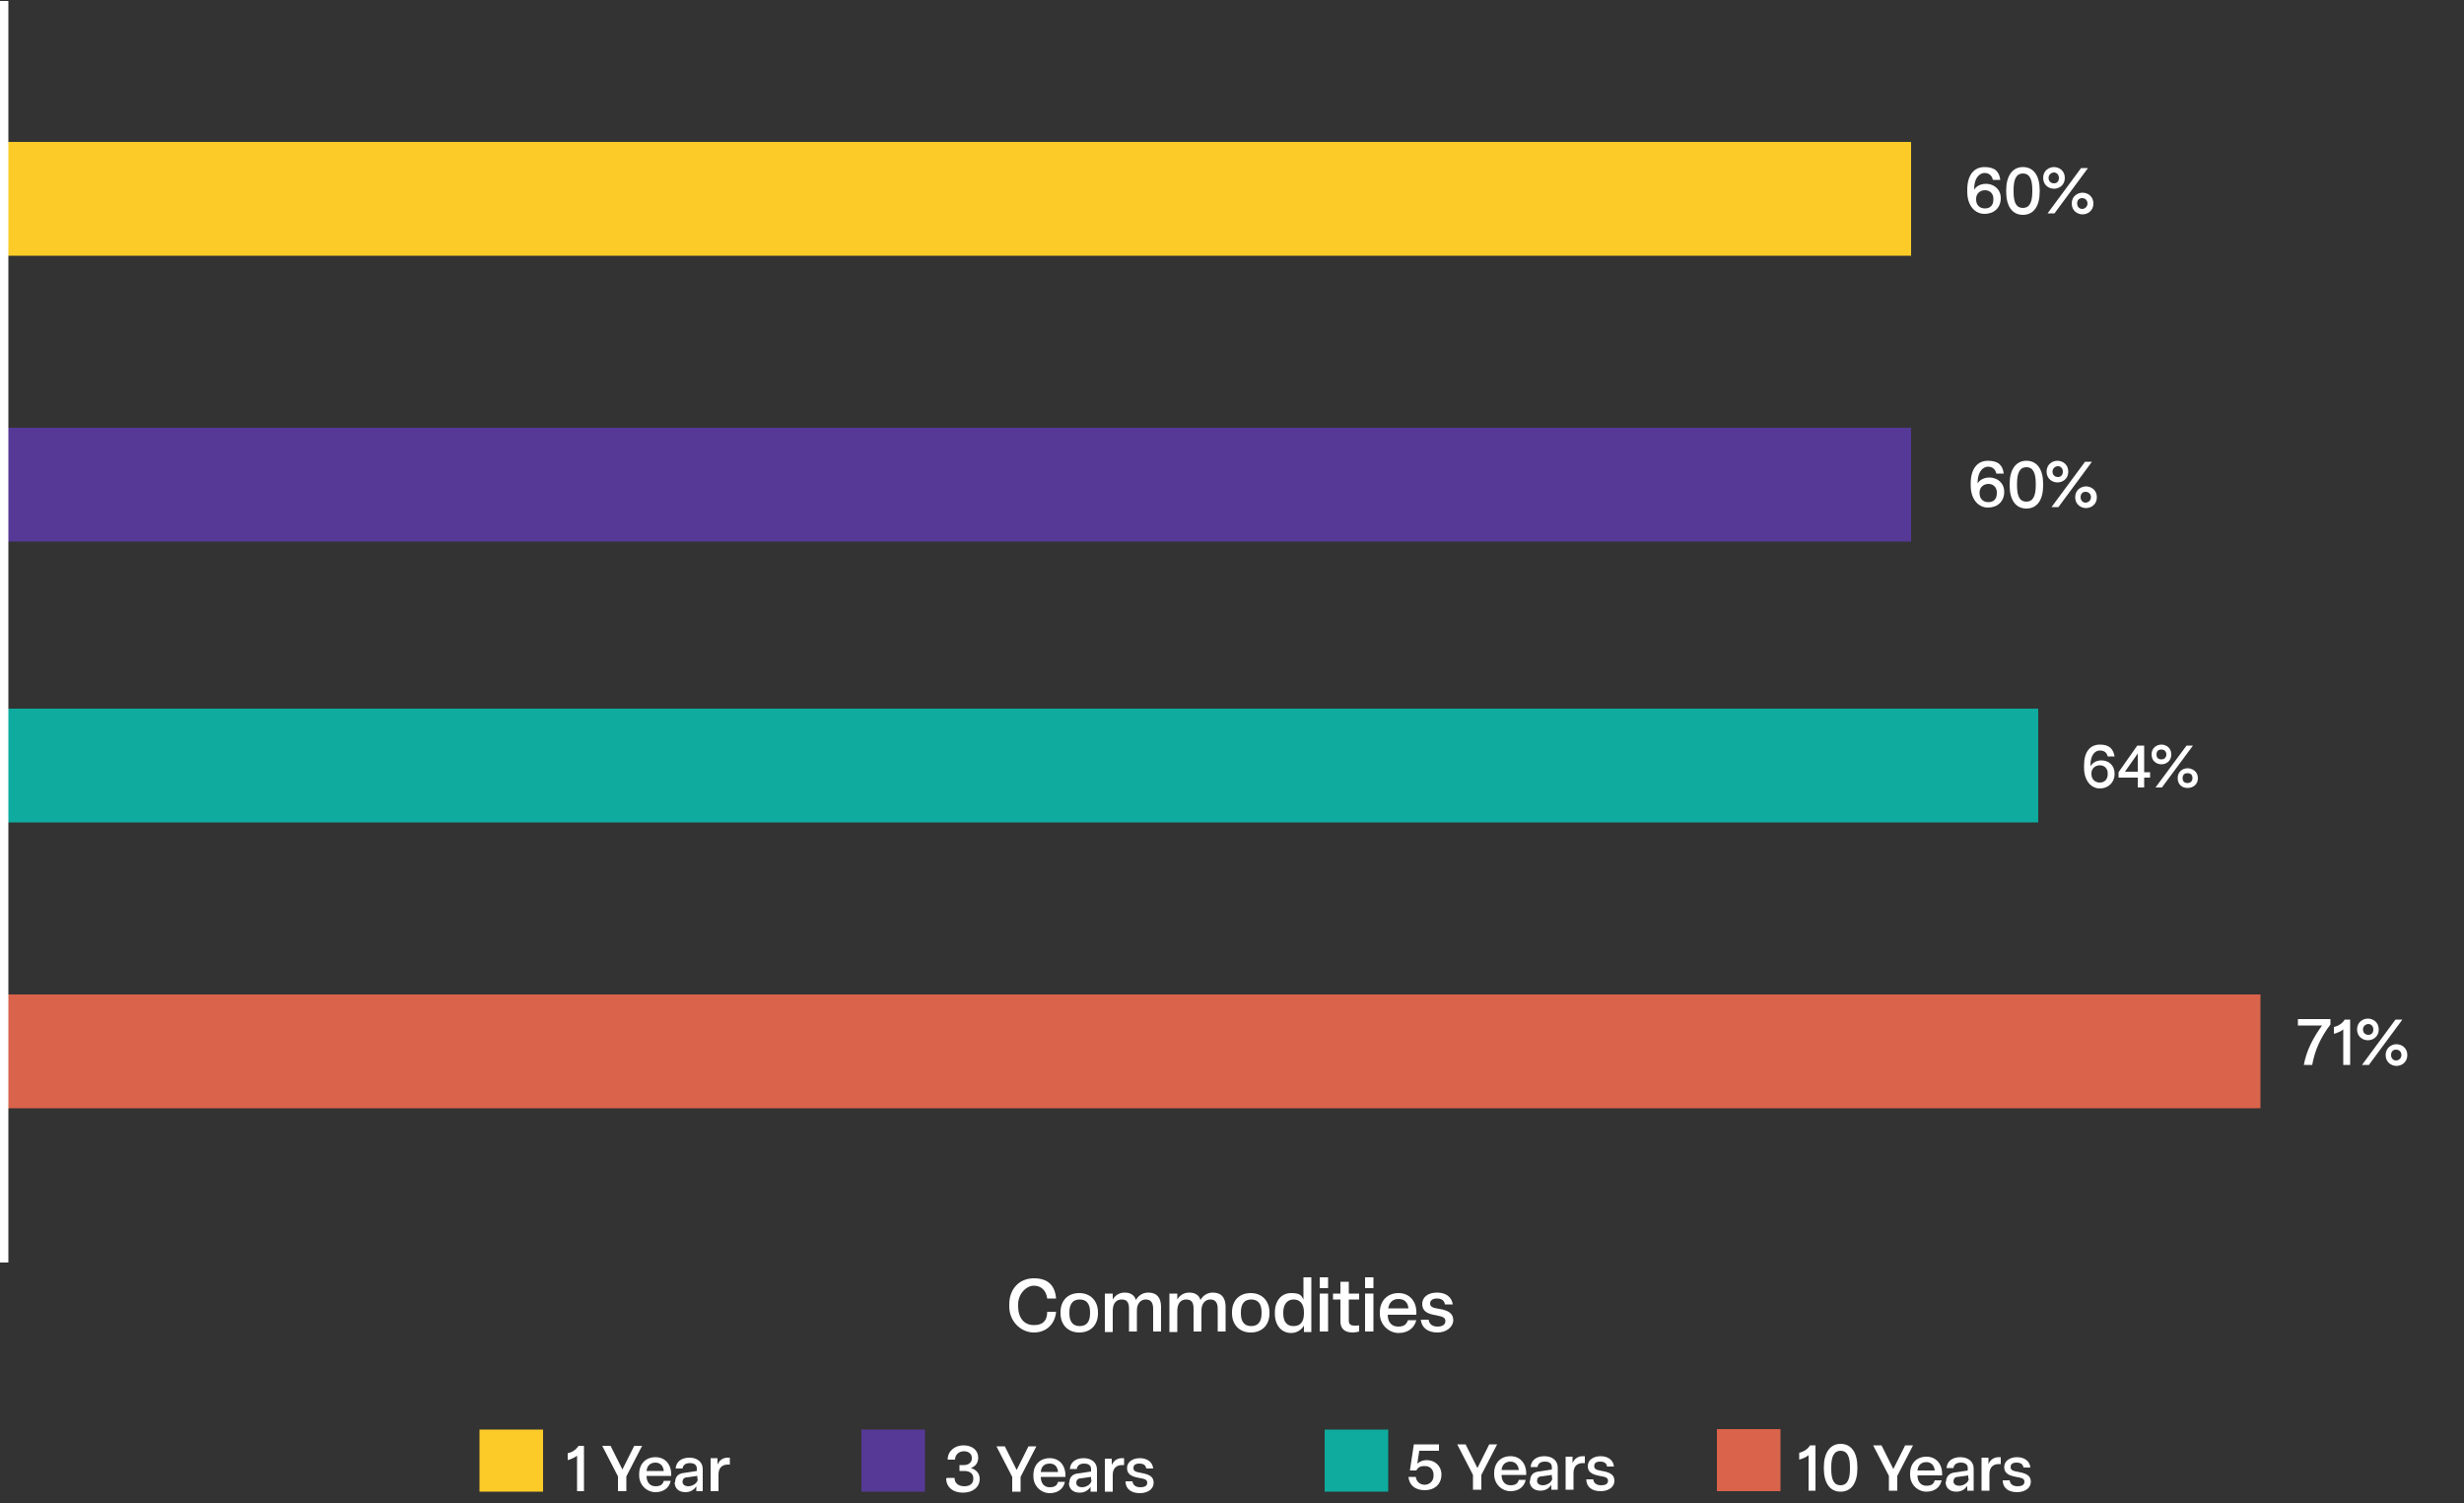 <?xml version="1.0" encoding="UTF-8"?>
<svg xmlns="http://www.w3.org/2000/svg" width="500" height="305" version="1.1" viewBox="0 0 500 305">
  <rect x="0" y="0" width="500" height="305" fill="#333333" stroke="none"/>
  <defs>
    <style>
      .cls-1 {
        fill: #0eab9e;
      }

      .cls-2 {
        fill: #fff;
      }

      .cls-3 {
        fill: #d9634b;
      }

      .cls-4 {
        fill: #fdcb28;
      }

      .cls-5 {
        isolation: isolate;
      }

      .cls-6 {
        fill: none;
        stroke: #fff;
        stroke-miterlimit: 10;
        stroke-width: 2px;
      }

      .cls-7 {
        fill: #563996;
      }
    </style>
  </defs>
  <!-- Generator: Adobe Illustrator 28.6.0, SVG Export Plug-In . SVG Version: 1.2.0 Build 709)  -->
  <g>
    <g id="Layer_1">
      <g class="cls-5">
        <g class="cls-5">
          <path class="cls-2" d="M399.2,39v-.5c0-2.9,1.3-4.6,3.5-4.6s3,1,3.2,2.6h-1.5c-.2-.9-.8-1.4-1.7-1.4s-2.1.9-2.1,3.2v.2c.4-.7,1.3-1.2,2.4-1.2,1.6,0,3,1.1,3,2.9h0c0,2-1.4,3.2-3.3,3.2s-3.5-1.6-3.5-4.5ZM404.5,40.5v-.2c0-1-.7-1.7-1.7-1.7s-1.8.7-1.8,1.7v.2c0,1.1.7,1.8,1.8,1.8s1.7-.7,1.7-1.8Z"/>
        </g>
        <g class="cls-5">
          <path class="cls-2" d="M407.1,38.9v-.3c0-2.8,1.2-4.7,3.4-4.7s3.4,1.8,3.4,4.7v.3c0,2.9-1.2,4.7-3.4,4.7s-3.4-1.8-3.4-4.7ZM412.4,38.9v-.4c0-2.2-.6-3.3-1.9-3.3s-1.9,1.1-1.9,3.3v.4c0,2.3.6,3.3,1.9,3.3s1.9-1.1,1.9-3.3Z"/>
        </g>
        <g class="cls-5">
          <path class="cls-2" d="M414.6,36.1c0-1.5,1.2-2.2,2.2-2.2s2.2.7,2.2,2.2-1.2,2.2-2.2,2.2-2.2-.7-2.2-2.2ZM415.5,43.3l6.8-9.2h1.4l-6.8,9.2h-1.4ZM417.8,36.1c0-.7-.5-1.1-1-1.1s-1.1.4-1.1,1.1.5,1.1,1.1,1.1,1-.4,1-1.1ZM420.4,41.3c0-1.5,1.2-2.2,2.2-2.2s2.2.7,2.2,2.2-1.2,2.2-2.2,2.2-2.2-.7-2.2-2.2ZM423.6,41.3c0-.7-.5-1.1-1.1-1.1s-1,.4-1,1.1.5,1.1,1,1.1,1.1-.4,1.1-1.1Z"/>
        </g>
      </g>
      <g id="_60_2" class="cls-5">
        <g class="cls-5">
          <path class="cls-2" d="M399.9,98.6v-.5c0-2.9,1.3-4.6,3.5-4.6s3,1,3.2,2.6h-1.5c-.2-.9-.8-1.4-1.7-1.4s-2.1.9-2.1,3.2v.2c.4-.7,1.3-1.2,2.4-1.2,1.6,0,3,1.1,3,2.9h0c0,2-1.4,3.2-3.3,3.2s-3.5-1.6-3.5-4.5ZM405.2,100.1v-.2c0-1-.7-1.7-1.7-1.7s-1.8.7-1.8,1.7v.2c0,1.1.7,1.8,1.8,1.8s1.7-.7,1.7-1.8Z"/>
        </g>
        <g class="cls-5">
          <path class="cls-2" d="M407.8,98.5v-.3c0-2.8,1.2-4.7,3.4-4.7s3.4,1.8,3.4,4.7v.3c0,2.9-1.2,4.7-3.4,4.7s-3.4-1.8-3.4-4.7ZM413.1,98.5v-.4c0-2.2-.6-3.3-1.9-3.3s-1.9,1.1-1.9,3.3v.4c0,2.3.6,3.3,1.9,3.3s1.9-1.1,1.9-3.3Z"/>
        </g>
        <g class="cls-5">
          <path class="cls-2" d="M415.3,95.7c0-1.5,1.2-2.2,2.2-2.2s2.2.7,2.2,2.2-1.2,2.2-2.2,2.2-2.2-.7-2.2-2.2ZM416.3,102.9l6.8-9.2h1.4l-6.8,9.2h-1.4ZM418.6,95.7c0-.7-.5-1.1-1-1.1s-1.1.4-1.1,1.1.5,1.1,1.1,1.1,1-.4,1-1.1ZM421.1,100.9c0-1.5,1.2-2.2,2.2-2.2s2.2.7,2.2,2.2-1.2,2.2-2.2,2.2-2.2-.7-2.2-2.2ZM424.3,100.9c0-.7-.5-1.1-1.1-1.1s-1,.4-1,1.1.5,1.1,1,1.1,1.1-.4,1.1-1.1Z"/>
        </g>
      </g>
      <g class="cls-5">
        <g class="cls-5">
          <path class="cls-2" d="M422.9,155.7v-.4c0-2.7,1.2-4.2,3.2-4.2s2.7.9,3,2.4h-1.4c-.2-.8-.7-1.2-1.6-1.2s-1.9.8-1.9,3v.2c.4-.7,1.2-1.2,2.2-1.2,1.5,0,2.7,1,2.7,2.7h0c0,1.8-1.3,3-3,3s-3.2-1.5-3.2-4.2ZM427.7,157.1v-.2c0-.9-.6-1.6-1.6-1.6s-1.7.7-1.7,1.6v.2c0,1,.7,1.7,1.7,1.7s1.6-.7,1.6-1.7Z"/>
        </g>
        <g class="cls-5">
          <path class="cls-2" d="M433.8,159.8v-2h-3.9v-1.1l3.8-5.4h1.4v5.4h1.2v1.1h-1.2v2h-1.3ZM431.2,156.6h2.6v-3.7l-2.6,3.7Z"/>
        </g>
        <g class="cls-5">
          <path class="cls-2" d="M436.6,153.1c0-1.4,1.1-2,2-2s2,.6,2,2-1.1,2-2,2-2-.6-2-2ZM437.4,159.8l6.3-8.5h1.3l-6.3,8.5h-1.3ZM439.6,153.1c0-.6-.4-1-1-1s-1,.3-1,1,.4,1,1,1,1-.4,1-1ZM441.9,157.9c0-1.4,1.1-2,2-2s2.1.6,2.1,2-1.1,2-2.1,2-2-.6-2-2ZM444.9,157.9c0-.7-.4-1-1-1s-1,.3-1,1,.4,1,1,1,1-.4,1-1Z"/>
        </g>
      </g>
      <g class="cls-5">
        <g class="cls-5">
          <path class="cls-2" d="M467.5,216.1c.5-2.8,1.8-5.4,3.7-8h-4.9v-1.3h6.6v1.1c-2,2.6-3.2,5.3-3.7,8.2h-1.6Z"/>
          <path class="cls-2" d="M475.5,216.1v-7.2c-.5.4-1.2.7-1.9.9v-1.4c.9-.2,1.7-.7,2.2-1.5h1.1v9.2h-1.5Z"/>
          <path class="cls-2" d="M478.3,208.9c0-1.5,1.2-2.2,2.2-2.2s2.2.7,2.2,2.2-1.2,2.2-2.2,2.2-2.2-.7-2.2-2.2ZM479.3,216.1l6.8-9.2h1.4l-6.8,9.2h-1.4ZM481.6,208.9c0-.7-.5-1.1-1-1.1s-1.1.4-1.1,1.1.5,1.1,1.1,1.1,1-.4,1-1.1ZM484.1,214.1c0-1.5,1.2-2.2,2.2-2.2s2.2.7,2.2,2.2-1.2,2.2-2.2,2.2-2.2-.7-2.2-2.2ZM487.3,214.1c0-.7-.5-1.1-1.1-1.1s-1,.4-1,1.1.5,1.1,1,1.1,1.1-.4,1.1-1.1Z"/>
        </g>
      </g>
      <rect id="Rectangle_9024" class="cls-3" x=".7" y="201.8" width="458" height="23.1"/>
      <rect id="Rectangle_9025" class="cls-1" x=".7" y="143.8" width="412.9" height="23.1"/>
      <rect id="Rectangle_9026" class="cls-7" x=".7" y="86.8" width="387.1" height="23.1"/>
      <rect id="Rectangle_9027" class="cls-4" x=".7" y="28.8" width="387.1" height="23.1"/>
      <g id="Commodities" class="cls-5">
        <g class="cls-5">
          <path class="cls-2" d="M204.8,265.1v-.4c0-3.1,2-5.3,5-5.3s4.3,1.6,4.5,4.1h-1.8c-.2-1.6-1.2-2.6-2.7-2.6s-3.2,1.6-3.2,3.8v.4c0,2.3,1.2,3.8,3.2,3.8s2.7-1.1,2.7-2.7h1.8c-.2,2.4-1.9,4.2-4.5,4.2s-5-2.2-5-5.3Z"/>
          <path class="cls-2" d="M215.2,266.5v-.2c0-2.4,1.5-3.9,3.8-3.9s3.8,1.6,3.8,3.9v.2c0,2.4-1.5,3.9-3.8,3.9s-3.8-1.6-3.8-3.9ZM221.2,266.5v-.2c0-1.7-.7-2.6-2.1-2.6s-2.1.9-2.1,2.6v.2c0,1.7.7,2.6,2.1,2.6s2.1-.9,2.1-2.6Z"/>
          <path class="cls-2" d="M224.2,270.2v-7.7h1.6v1.2c.4-.7,1.2-1.4,2.4-1.4s2,.5,2.3,1.5c.5-.9,1.4-1.5,2.5-1.5,1.8,0,2.6,1.1,2.6,2.9v5h-1.6v-4.6c0-1.3-.5-1.9-1.5-1.9s-1.8.8-1.8,2.2v4.3h-1.6v-4.6c0-1.3-.4-1.9-1.5-1.9s-1.8.8-1.8,2.3v4.3h-1.6Z"/>
          <path class="cls-2" d="M237.3,270.2v-7.7h1.6v1.2c.4-.7,1.2-1.4,2.4-1.4s2,.5,2.3,1.5c.5-.9,1.4-1.5,2.5-1.5,1.8,0,2.6,1.1,2.6,2.9v5h-1.6v-4.6c0-1.3-.5-1.9-1.5-1.9s-1.8.8-1.8,2.2v4.3h-1.6v-4.6c0-1.3-.4-1.9-1.5-1.9s-1.8.8-1.8,2.3v4.3h-1.6Z"/>
          <path class="cls-2" d="M250,266.5v-.2c0-2.4,1.5-3.9,3.8-3.9s3.8,1.6,3.8,3.9v.2c0,2.4-1.5,3.9-3.8,3.9s-3.8-1.6-3.8-3.9ZM256,266.5v-.2c0-1.7-.7-2.6-2.1-2.6s-2.1.9-2.1,2.6v.2c0,1.7.7,2.6,2.1,2.6s2.1-.9,2.1-2.6Z"/>
          <path class="cls-2" d="M258.7,266.5v-.2c0-2.3,1.3-3.9,3.3-3.9s2.1.6,2.5,1.3v-4.5h1.6v11.1h-1.5v-1.3c-.4.7-1.3,1.5-2.6,1.5-2,0-3.3-1.6-3.3-3.9ZM264.6,266.5v-.2c0-1.7-.8-2.6-2.1-2.6s-2.1,1-2.1,2.6v.2c0,1.7.7,2.6,2.1,2.6s2.1-.9,2.1-2.6Z"/>
          <path class="cls-2" d="M269.5,261.4h-1.7v-2.2h1.7v2.2ZM269.5,262.5v7.7h-1.7v-7.7h1.7Z"/>
          <path class="cls-2" d="M272,268.1v-4.4h-1.5v-1.2h1.5v-2.4h1.7v2.4h2.1v1.2h-2.1v4.2c0,.8.3,1.1,1.2,1.1s.7,0,.9-.1v1.3c-.3.1-.9.2-1.3.2-1.7,0-2.5-.8-2.5-2.3Z"/>
          <path class="cls-2" d="M278.7,261.4h-1.7v-2.2h1.7v2.2ZM278.7,262.5v7.7h-1.7v-7.7h1.7Z"/>
        </g>
        <g class="cls-5">
          <path class="cls-2" d="M280,266.5v-.2c0-2.3,1.5-3.9,3.8-3.9s3.8,1.8,3.6,4.4h-5.8c0,1.5.8,2.4,2.1,2.4s1.7-.5,2-1.3h1.7c-.4,1.6-1.7,2.6-3.6,2.6s-3.8-1.6-3.8-3.9ZM285.8,265.5c-.1-1.2-.8-1.9-2-1.9s-1.9.7-2.1,1.9h4Z"/>
        </g>
        <g class="cls-5">
          <path class="cls-2" d="M288.3,267.8h1.6c.1.9.8,1.4,1.8,1.4s1.6-.4,1.6-1.1-.4-.9-1.9-1.2c-1.9-.3-2.8-.9-2.8-2.3s1.2-2.3,3-2.3,3,.9,3.2,2.4h-1.6c-.1-.8-.7-1.2-1.6-1.2s-1.4.4-1.4,1,.4.9,1.8,1.1c2,.3,2.9,1,2.9,2.3s-1.3,2.5-3.2,2.5-3.2-.9-3.4-2.6Z"/>
        </g>
      </g>
      <rect id="Rectangle_9029" class="cls-3" x="348.4" y="290" width="12.9" height="12.6"/>
      <rect id="Rectangle_9030" class="cls-1" x="268.8" y="290.1" width="12.9" height="12.6"/>
      <rect id="Rectangle_9031" class="cls-7" x="174.8" y="290.1" width="12.9" height="12.6"/>
      <rect id="Rectangle_9032" class="cls-4" x="97.3" y="290.1" width="12.9" height="12.6"/>
      <g id="_10_Years" class="cls-5">
        <g class="cls-5">
          <path class="cls-2" d="M367,302.5v-7.2c-.5.4-1.2.7-1.9.9v-1.4c.9-.2,1.7-.7,2.2-1.5h1.1v9.2h-1.5Z"/>
          <path class="cls-2" d="M370.1,298v-.3c0-2.8,1.2-4.7,3.4-4.7s3.4,1.8,3.4,4.7v.3c0,2.9-1.2,4.7-3.4,4.7s-3.4-1.8-3.4-4.7ZM375.4,298.1v-.4c0-2.2-.6-3.3-1.9-3.3s-1.9,1.1-1.9,3.3v.4c0,2.3.6,3.3,1.9,3.3s1.9-1.1,1.9-3.3Z"/>
        </g>
        <g class="cls-5">
          <path class="cls-2" d="M383.3,302.5v-3l-3.2-6.2h1.7l2.4,4.8,2.4-4.8h1.6l-3.2,6.2v3h-1.5Z"/>
        </g>
        <g class="cls-5">
          <path class="cls-2" d="M387.6,299.2v-.2c0-2,1.3-3.4,3.3-3.4s3.3,1.5,3.2,3.8h-5c0,1.3.7,2.1,1.8,2.1s1.5-.4,1.7-1.1h1.4c-.3,1.4-1.4,2.3-3.1,2.3s-3.3-1.4-3.3-3.4ZM392.6,298.4c-.1-1-.7-1.7-1.7-1.7s-1.7.6-1.8,1.7h3.5Z"/>
        </g>
        <g class="cls-5">
          <path class="cls-2" d="M394.9,300.7c0-1.1.7-1.8,1.8-1.9l2.6-.4v-.5c0-.7-.5-1.1-1.4-1.1s-1.4.4-1.5,1.1h-1.4c.1-1.4,1.2-2.2,2.8-2.2s2.7.9,2.7,2.3v4.5h-1.3v-1c-.5.8-1.3,1.2-2.2,1.2-1.4,0-2.2-.8-2.2-2ZM399.4,300v-.6l-2.1.3c-.6,0-.9.4-.9.9s.4.9,1.2.9,1.9-.6,1.9-1.5Z"/>
        </g>
        <g class="cls-5">
          <path class="cls-2" d="M402.1,302.5v-6.7h1.4v1.3c.4-.9,1.1-1.4,2.1-1.4s.2,0,.4,0v1.4c-.1,0-.3,0-.4,0-1.2,0-1.9.7-1.9,2v3.4h-1.4Z"/>
        </g>
        <g class="cls-5">
          <path class="cls-2" d="M406.4,300.4h1.4c.1.8.7,1.2,1.6,1.2s1.4-.3,1.4-.9-.4-.8-1.7-1c-1.6-.3-2.4-.8-2.4-2s1.1-2,2.6-2,2.6.8,2.7,2.1h-1.4c-.1-.7-.6-1-1.4-1s-1.2.3-1.2.9.4.8,1.6,1c1.7.3,2.5.8,2.5,2s-1.1,2.1-2.8,2.1-2.8-.8-2.9-2.2Z"/>
        </g>
      </g>
      <g id="_5_Years" class="cls-5">
        <g class="cls-5">
          <path class="cls-2" d="M285.8,299.7h1.5c.1,1,.9,1.6,1.8,1.6s1.8-.7,1.8-1.8v-.2c0-1.1-.7-1.8-1.8-1.8s-1.4.4-1.7.9h-1.3c0,0,.8-5.3.8-5.3h5.1v1.3h-4l-.4,2.6c.5-.4,1.1-.7,1.9-.7,1.7,0,3,1.2,3,2.9h0c0,2-1.4,3.2-3.4,3.2s-3.2-1.1-3.3-2.8Z"/>
        </g>
        <g class="cls-5">
          <path class="cls-2" d="M298.9,302.3v-3l-3.2-6.2h1.7l2.4,4.8,2.4-4.8h1.6l-3.2,6.2v3h-1.5Z"/>
        </g>
        <g class="cls-5">
          <path class="cls-2" d="M303.2,299.1v-.2c0-2,1.3-3.4,3.3-3.4s3.3,1.5,3.2,3.8h-5c0,1.3.7,2.1,1.8,2.1s1.5-.4,1.7-1.1h1.4c-.3,1.4-1.4,2.3-3.1,2.3s-3.3-1.4-3.3-3.4ZM308.2,298.3c-.1-1-.7-1.7-1.7-1.7s-1.7.6-1.8,1.7h3.5Z"/>
        </g>
        <g class="cls-5">
          <path class="cls-2" d="M310.5,300.5c0-1.1.6-1.8,1.8-1.9l2.6-.4v-.5c0-.7-.5-1.1-1.4-1.1s-1.4.4-1.5,1.1h-1.4c.1-1.4,1.2-2.2,2.8-2.2s2.7.9,2.7,2.3v4.5h-1.3v-1c-.5.8-1.3,1.2-2.2,1.2-1.4,0-2.2-.8-2.2-2ZM314.9,299.9v-.6l-2.1.3c-.6,0-.9.4-.9.9s.4.9,1.2.9,1.9-.6,1.9-1.5Z"/>
        </g>
        <g class="cls-5">
          <path class="cls-2" d="M317.7,302.3v-6.7h1.4v1.3c.4-.9,1.1-1.4,2.1-1.4s.2,0,.4,0v1.4c-.1,0-.3,0-.4,0-1.2,0-1.9.7-1.9,2v3.4h-1.4Z"/>
        </g>
        <g class="cls-5">
          <path class="cls-2" d="M321.9,300.2h1.4c.1.8.7,1.2,1.6,1.2s1.4-.3,1.4-.9-.4-.8-1.7-1c-1.6-.3-2.4-.8-2.4-2s1.1-2,2.6-2,2.6.8,2.7,2.1h-1.4c-.1-.7-.6-1-1.4-1s-1.2.3-1.2.9.4.8,1.6,1c1.7.3,2.5.8,2.5,2s-1.1,2.1-2.8,2.1-2.8-.8-2.9-2.2Z"/>
        </g>
      </g>
      <g id="_3_Years" class="cls-5">
        <g class="cls-5">
          <path class="cls-2" d="M192.2,299.9h1.5c0,1.1.8,1.7,2,1.7s1.8-.6,1.8-1.5v-.2c0-.9-.8-1.4-1.8-1.4h-1v-1.2h.9c.9,0,1.6-.5,1.6-1.3v-.2c0-.8-.7-1.3-1.6-1.3s-1.8.6-1.8,1.7h-1.5c0-1.7,1.4-2.9,3.2-2.9s3,1,3,2.5h0c0,1.1-.6,1.8-1.5,2.1,1,.3,1.8,1,1.8,2.2h0c0,1.7-1.4,2.8-3.4,2.8s-3.4-1.1-3.4-2.9Z"/>
        </g>
        <g class="cls-5">
          <path class="cls-2" d="M205.4,302.7v-3l-3.2-6.2h1.7l2.4,4.8,2.4-4.8h1.6l-3.2,6.2v3h-1.5Z"/>
        </g>
        <g class="cls-5">
          <path class="cls-2" d="M209.7,299.5v-.2c0-2,1.3-3.4,3.3-3.4s3.3,1.5,3.2,3.8h-5c0,1.3.7,2.1,1.8,2.1s1.5-.4,1.7-1.1h1.4c-.3,1.4-1.4,2.3-3.1,2.3s-3.3-1.4-3.3-3.4ZM214.7,298.7c-.1-1-.6-1.7-1.7-1.7s-1.7.6-1.8,1.7h3.5Z"/>
        </g>
        <g class="cls-5">
          <path class="cls-2" d="M217,300.9c0-1.1.6-1.8,1.8-1.9l2.6-.4v-.5c0-.7-.5-1.1-1.4-1.1s-1.4.4-1.5,1.1h-1.4c.1-1.4,1.2-2.2,2.8-2.2s2.7.9,2.7,2.3v4.5h-1.3v-1c-.5.8-1.3,1.2-2.2,1.2-1.4,0-2.2-.8-2.2-2ZM221.4,300.3v-.6l-2.1.3c-.6,0-.9.4-.9.9s.4.9,1.2.9,1.9-.6,1.9-1.5Z"/>
        </g>
        <g class="cls-5">
          <path class="cls-2" d="M224.2,302.7v-6.7h1.4v1.3c.4-.9,1.1-1.4,2.1-1.4s.2,0,.4,0v1.4c-.1,0-.3,0-.4,0-1.2,0-1.9.7-1.9,2v3.4h-1.4Z"/>
        </g>
        <g class="cls-5">
          <path class="cls-2" d="M228.4,300.6h1.4c.1.8.7,1.2,1.6,1.2s1.4-.3,1.4-.9-.4-.8-1.7-1c-1.6-.3-2.4-.8-2.4-2s1.1-2,2.6-2,2.6.8,2.7,2.1h-1.4c-.1-.7-.6-1-1.4-1s-1.2.3-1.2.9.4.8,1.6,1c1.7.3,2.5.8,2.5,2s-1.1,2.1-2.8,2.1-2.8-.8-2.9-2.2Z"/>
        </g>
      </g>
      <g id="_1_Year" class="cls-5">
        <g class="cls-5">
          <path class="cls-2" d="M117.1,302.6v-7.2c-.5.4-1.2.7-1.9.9v-1.4c.9-.2,1.7-.7,2.2-1.5h1.1v9.2h-1.5Z"/>
        </g>
        <g class="cls-5">
          <path class="cls-2" d="M125.4,302.6v-3l-3.2-6.2h1.7l2.4,4.8,2.4-4.8h1.6l-3.2,6.2v3h-1.5Z"/>
        </g>
        <g class="cls-5">
          <path class="cls-2" d="M129.7,299.3v-.2c0-2,1.3-3.4,3.3-3.4s3.3,1.5,3.2,3.8h-5c0,1.3.7,2.1,1.8,2.1s1.5-.4,1.7-1.1h1.4c-.3,1.4-1.4,2.3-3.1,2.3s-3.3-1.4-3.3-3.4ZM134.7,298.5c-.1-1-.7-1.7-1.7-1.7s-1.7.6-1.8,1.7h3.5Z"/>
        </g>
        <g class="cls-5">
          <path class="cls-2" d="M137,300.8c0-1.1.6-1.8,1.8-1.9l2.6-.4v-.5c0-.7-.5-1.1-1.4-1.1s-1.4.4-1.5,1.1h-1.4c.1-1.4,1.2-2.2,2.8-2.2s2.7.9,2.7,2.3v4.5h-1.3v-1c-.5.8-1.3,1.2-2.2,1.2-1.4,0-2.2-.8-2.2-2ZM141.5,300.1v-.6l-2.1.3c-.6,0-.9.4-.9.9s.4.9,1.2.9,1.9-.6,1.9-1.5Z"/>
          <path class="cls-2" d="M144.2,302.6v-6.7h1.4v1.3c.4-.9,1.1-1.4,2.1-1.4s.2,0,.4,0v1.4c-.1,0-.3,0-.4,0-1.2,0-1.9.7-1.9,2v3.4h-1.4Z"/>
        </g>
      </g>
      <line id="Line_2769" class="cls-6" x1=".7" y1="256.2" x2=".7" y2=".2"/>
    </g>
  </g>
</svg>